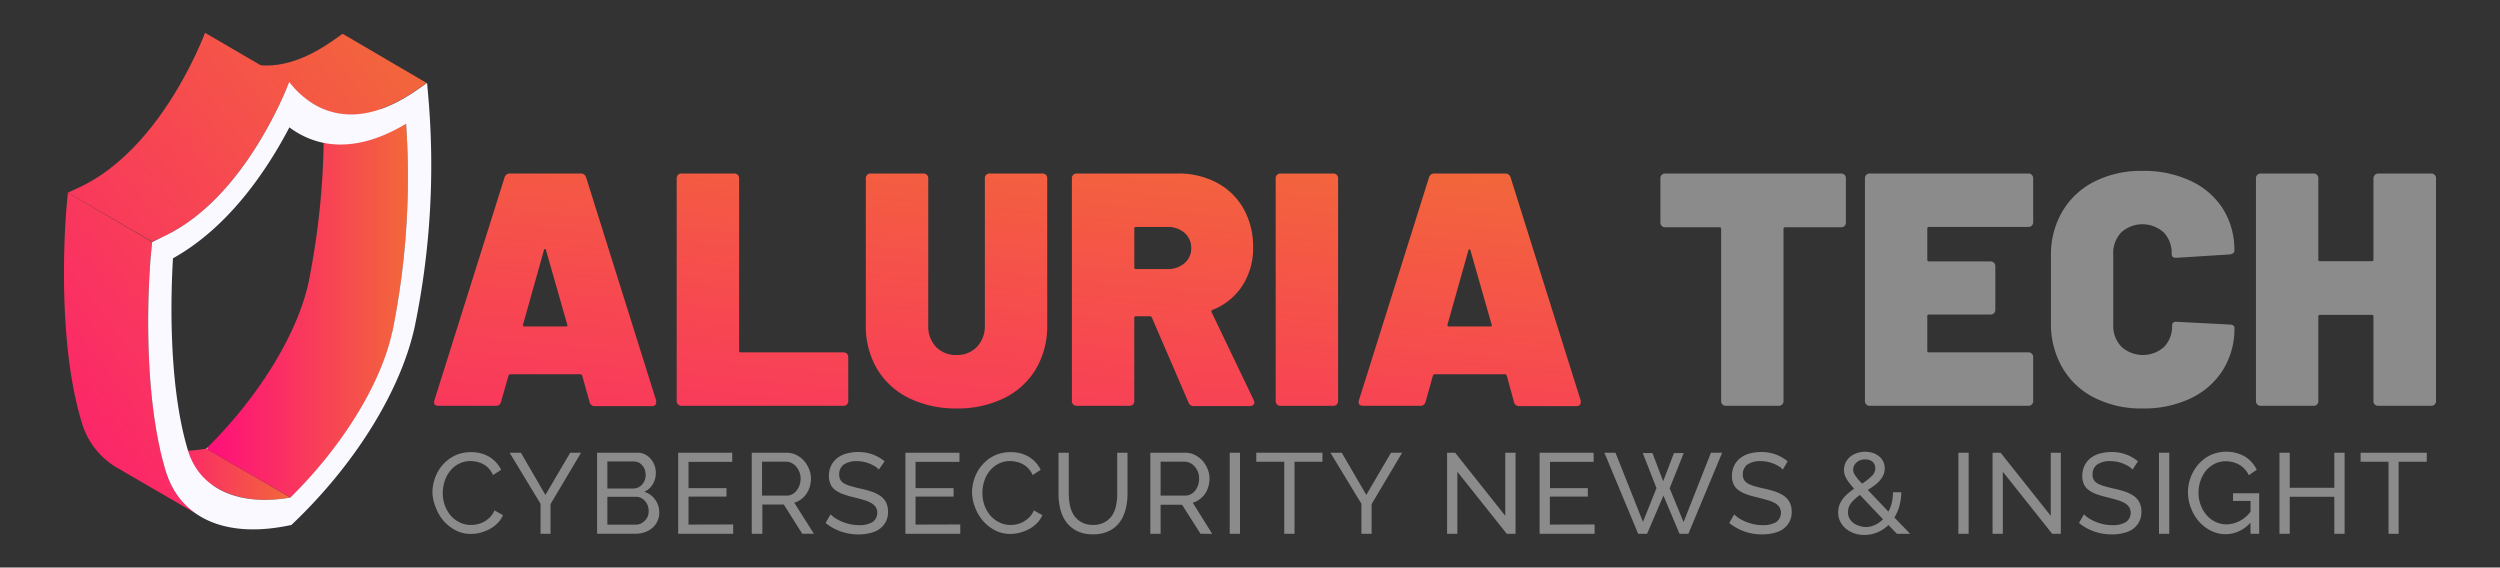 <?xml version="1.0" encoding="UTF-8"?> <svg xmlns="http://www.w3.org/2000/svg" xmlns:xlink="http://www.w3.org/1999/xlink" id="Layer_1" data-name="Layer 1" viewBox="0 0 370 84"><rect x="0" y="0" width="370" height="84" fill="#333333" stroke="none"/><defs><style>.cls-1{fill:url(#linear-gradient);}.cls-2{fill:url(#linear-gradient-2);}.cls-3{fill:url(#linear-gradient-3);}.cls-4{fill:url(#linear-gradient-4);}.cls-5{fill:url(#linear-gradient-5);}.cls-6{fill:#f9f9ff;}.cls-7{fill:#8b8b8b;}.cls-8{fill:url(#linear-gradient-6);}.cls-9{fill:url(#linear-gradient-7);}.cls-10{fill:url(#linear-gradient-8);}.cls-11{fill:url(#linear-gradient-9);}.cls-12{fill:url(#linear-gradient-10);}.cls-13{fill:url(#linear-gradient-11);}</style><linearGradient id="linear-gradient" x1="19.8" y1="69.51" x2="42.99" y2="69.51" gradientUnits="userSpaceOnUse"><stop offset="0" stop-color="#fff"></stop><stop offset="0.01" stop-color="#ff0f7b"></stop><stop offset="0.64" stop-color="#f74652"></stop><stop offset="0.99" stop-color="#f2673a"></stop></linearGradient><linearGradient id="linear-gradient-2" x1="30.53" y1="42.35" x2="60.36" y2="42.35" xlink:href="#linear-gradient"></linearGradient><linearGradient id="linear-gradient-3" x1="-23.31" y1="64.18" x2="58.71" y2="2.71" gradientUnits="userSpaceOnUse"><stop offset="0" stop-color="#fff"></stop><stop offset="0.01" stop-color="#ff0f7b"></stop><stop offset="0.99" stop-color="#f2673a"></stop></linearGradient><linearGradient id="linear-gradient-4" x1="-26.21" y1="60.31" x2="55.81" y2="-1.16" xlink:href="#linear-gradient-3"></linearGradient><linearGradient id="linear-gradient-5" x1="-13.37" y1="77.45" x2="68.65" y2="15.97" xlink:href="#linear-gradient-3"></linearGradient><linearGradient id="linear-gradient-6" x1="75.79" y1="109.04" x2="85.59" y2="10.34" xlink:href="#linear-gradient"></linearGradient><linearGradient id="linear-gradient-7" x1="105.98" y1="112.04" x2="115.78" y2="13.34" xlink:href="#linear-gradient"></linearGradient><linearGradient id="linear-gradient-8" x1="133.91" y1="114.81" x2="143.71" y2="16.11" xlink:href="#linear-gradient"></linearGradient><linearGradient id="linear-gradient-9" x1="164.7" y1="117.87" x2="174.51" y2="19.17" xlink:href="#linear-gradient"></linearGradient><linearGradient id="linear-gradient-10" x1="185.8" y1="119.97" x2="195.61" y2="21.27" xlink:href="#linear-gradient"></linearGradient><linearGradient id="linear-gradient-11" x1="211.27" y1="122.5" x2="221.07" y2="23.8" xlink:href="#linear-gradient"></linearGradient></defs><path class="cls-1" d="M32.26,72.3,19.8,65.05c2.72,1.59,6.42,2.09,10.73,1.35L43,73.64C38.68,74.38,35,73.88,32.26,72.3Z"></path><path class="cls-2" d="M60.1,18.31,47.64,11.07a115,115,0,0,1-2,30.87C43.92,49.6,38.2,58.85,30.53,66.4L43,73.64c7.67-7.55,13.39-16.8,15.06-24.45A115.06,115.06,0,0,0,60.1,18.31Z"></path><path class="cls-3" d="M50.71,5,49,6.2c-.61.42-1.21.79-1.79,1.13-5.94,3.43-10.31,2.58-13.17.92l12.46,7.24c2.86,1.66,7.22,2.51,13.17-.92.58-.33,1.18-.71,1.79-1.13l1.68-1.16Z"></path><path class="cls-4" d="M30.35,4.86c-.39,1-1.1,2.68-2.14,4.74-2.69,5.33-7.58,13.09-14.71,17.21-.57.33-1.16.64-1.76.92l-1.69.79,12.46,7.24L24.2,35c.6-.28,1.19-.59,1.76-.92,7.13-4.12,12-11.88,14.7-17.21,1.05-2.06,1.76-3.76,2.15-4.74Z"></path><path class="cls-5" d="M24.52,69.66c-3.88-12.91-2.27-31.09-2.2-31.86l.19-2L10.05,28.52l-.19,2c-.07.77-1.68,19,2.2,31.86a11.43,11.43,0,0,0,5.24,6.83l12.46,7.24A11.43,11.43,0,0,1,24.52,69.66Z"></path><path class="cls-6" d="M63.37,14.1a117.82,117.82,0,0,1-2,34.29c-2.09,9.52-8.89,20.46-18.24,29.3-9.63,2.11-16.47-.94-18.61-8-3.88-12.91-2.27-31.09-2.2-31.86l.19-2L24.2,35c.6-.28,1.19-.59,1.76-.92,7.13-4.12,12-11.88,14.7-17.21,1.05-2.06,1.76-3.76,2.15-4.74A12.26,12.26,0,0,0,45,14.39c2.69,2.22,7.57,4.32,14.74.18.58-.33,1.18-.71,1.79-1.13l1.68-1.16ZM58.05,49.19A115.06,115.06,0,0,0,60.1,18.31l-.42.25c-8.06,4.65-13.61,2.71-16.85.29C39.61,25,34.08,33.34,26,38l-.4.23c-.3,5-.76,18.55,2.21,28.41,1.71,5.7,7.47,8.33,15.16,7,7.67-7.55,13.39-16.8,15.06-24.45"></path><path class="cls-7" d="M64,72.89a6.5,6.5,0,0,1,.38-2.15,6.06,6.06,0,0,1,1.12-1.92,5.69,5.69,0,0,1,1.79-1.38,5.41,5.41,0,0,1,2.42-.52,5.08,5.08,0,0,1,2.75.72,4.63,4.63,0,0,1,1.71,1.89l-1.2.78a3.6,3.6,0,0,0-.65-1,3.5,3.5,0,0,0-.83-.63,3.63,3.63,0,0,0-.92-.33,4.36,4.36,0,0,0-.93-.11,3.61,3.61,0,0,0-1.76.42,3.77,3.77,0,0,0-1.29,1.08,4.49,4.49,0,0,0-.79,1.5A5.76,5.76,0,0,0,65.53,73a5.16,5.16,0,0,0,.31,1.8,5,5,0,0,0,.87,1.51,4.2,4.2,0,0,0,1.32,1,3.52,3.52,0,0,0,1.65.38,4.07,4.07,0,0,0,1-.11,3.92,3.92,0,0,0,1-.38,4.75,4.75,0,0,0,.85-.66,3.31,3.31,0,0,0,.65-1l1.26.7a3.67,3.67,0,0,1-.8,1.19,5.26,5.26,0,0,1-1.16.87,6.59,6.59,0,0,1-1.38.54,5.82,5.82,0,0,1-1.42.18,4.8,4.8,0,0,1-2.26-.54,6.1,6.1,0,0,1-1.78-1.41,6.4,6.4,0,0,1-1.16-2A6.33,6.33,0,0,1,64,72.89Z"></path><path class="cls-7" d="M77.09,67l3.63,6.25L84.39,67H86L81.48,74.6V79H80V74.56L75.42,67Z"></path><path class="cls-7" d="M97.57,75.88a2.82,2.82,0,0,1-.28,1.27,2.91,2.91,0,0,1-.76,1,3.35,3.35,0,0,1-1.11.62,4,4,0,0,1-1.36.22H88.37V67h6a2.36,2.36,0,0,1,1.13.27,2.82,2.82,0,0,1,.86.71,3.09,3.09,0,0,1,.55,1A3.32,3.32,0,0,1,97.06,70a3.23,3.23,0,0,1-.44,1.65,2.78,2.78,0,0,1-1.28,1.14A3,3,0,0,1,97,74,3.17,3.17,0,0,1,97.57,75.88ZM89.89,68.3v4H93.7a1.71,1.71,0,0,0,.75-.16,1.76,1.76,0,0,0,.58-.43,2.23,2.23,0,0,0,.39-.63,2.19,2.19,0,0,0,.14-.77,2.26,2.26,0,0,0-.13-.79,1.92,1.92,0,0,0-.37-.64,1.55,1.55,0,0,0-.55-.43,1.69,1.69,0,0,0-.7-.15ZM96,75.61a2.07,2.07,0,0,0-.14-.78,1.94,1.94,0,0,0-.39-.67,1.88,1.88,0,0,0-.58-.46,1.68,1.68,0,0,0-.74-.17H89.89v4.12h4.17a1.85,1.85,0,0,0,.78-.16,2.52,2.52,0,0,0,.62-.45,2,2,0,0,0,.42-.65A2.08,2.08,0,0,0,96,75.61Z"></path><path class="cls-7" d="M108.51,77.62V79h-8.14V67h8v1.36h-6.47v3.88h5.62v1.26h-5.62v4.14Z"></path><path class="cls-7" d="M111.26,79V67h5.13a3.23,3.23,0,0,1,1.46.33,3.71,3.71,0,0,1,1.15.88,4.32,4.32,0,0,1,.75,1.23,3.79,3.79,0,0,1,.27,1.4,4.35,4.35,0,0,1-.17,1.2,3.85,3.85,0,0,1-.51,1.06,3.57,3.57,0,0,1-.79.81,3.21,3.21,0,0,1-1,.49l2.9,4.59h-1.72L116,74.67h-3.17V79Zm1.52-5.65h3.63a1.7,1.7,0,0,0,.85-.21,1.91,1.91,0,0,0,.65-.55,2.78,2.78,0,0,0,.43-.8,3,3,0,0,0,.15-.94,2.56,2.56,0,0,0-.18-1,3,3,0,0,0-.47-.79,2.23,2.23,0,0,0-.69-.54,1.91,1.91,0,0,0-.84-.19h-3.53Z"></path><path class="cls-7" d="M130.07,69.5a2.82,2.82,0,0,0-.54-.46,6,6,0,0,0-.76-.39,5,5,0,0,0-.92-.29,5,5,0,0,0-1-.11,3.32,3.32,0,0,0-2,.52,1.76,1.76,0,0,0-.65,1.44,1.62,1.62,0,0,0,.18.81,1.58,1.58,0,0,0,.59.55,4.34,4.34,0,0,0,1,.39q.6.18,1.41.36a15.55,15.55,0,0,1,1.68.46,5.11,5.11,0,0,1,1.28.65,2.73,2.73,0,0,1,.81.95,3.12,3.12,0,0,1,.28,1.37,3.06,3.06,0,0,1-.34,1.49,3.1,3.1,0,0,1-.92,1.05,3.93,3.93,0,0,1-1.38.6,7.12,7.12,0,0,1-1.72.2,7.83,7.83,0,0,1-2.62-.43,7.49,7.49,0,0,1-2.26-1.26l.73-1.28a3.9,3.9,0,0,0,.7.57,6.41,6.41,0,0,0,1,.52,7.77,7.77,0,0,0,1.18.37,6.31,6.31,0,0,0,1.33.14,3.71,3.71,0,0,0,2-.45,1.68,1.68,0,0,0,.48-2.22,2,2,0,0,0-.67-.6,4.91,4.91,0,0,0-1.09-.45c-.43-.13-.92-.26-1.47-.4a13.2,13.2,0,0,1-1.61-.47,4.29,4.29,0,0,1-1.15-.61,2.15,2.15,0,0,1-.7-.86,2.81,2.81,0,0,1-.24-1.21,3.44,3.44,0,0,1,.32-1.52,3.23,3.23,0,0,1,.89-1.12,4,4,0,0,1,1.37-.68,6.33,6.33,0,0,1,1.72-.23,6.12,6.12,0,0,1,2.2.37,6.22,6.22,0,0,1,1.74,1Z"></path><path class="cls-7" d="M142.12,77.62V79H134V67h8v1.36H135.5v3.88h5.63v1.26H135.5v4.14Z"></path><path class="cls-7" d="M143.86,72.89a6.5,6.5,0,0,1,.38-2.15,5.87,5.87,0,0,1,1.12-1.92,5.47,5.47,0,0,1,1.79-1.38,5.41,5.41,0,0,1,2.42-.52,5.08,5.08,0,0,1,2.75.72,4.6,4.6,0,0,1,1.7,1.89l-1.19.78a3.6,3.6,0,0,0-.65-1,3.5,3.5,0,0,0-.83-.63,3.63,3.63,0,0,0-.92-.33,4.36,4.36,0,0,0-.93-.11,3.61,3.61,0,0,0-1.76.42,3.9,3.9,0,0,0-1.3,1.08,4.66,4.66,0,0,0-.78,1.5A5.45,5.45,0,0,0,145.4,73a5.16,5.16,0,0,0,.31,1.8,5,5,0,0,0,.87,1.51,4.2,4.2,0,0,0,1.32,1,3.52,3.52,0,0,0,1.65.38,4.07,4.07,0,0,0,1-.11,3.7,3.7,0,0,0,.95-.38,4.48,4.48,0,0,0,.86-.66,3.31,3.31,0,0,0,.65-1l1.26.7a3.67,3.67,0,0,1-.8,1.19,5.26,5.26,0,0,1-1.16.87,6.82,6.82,0,0,1-1.38.54,5.88,5.88,0,0,1-1.42.18,4.8,4.8,0,0,1-2.26-.54,6,6,0,0,1-1.78-1.41,6.63,6.63,0,0,1-1.17-2A6.54,6.54,0,0,1,143.86,72.89Z"></path><path class="cls-7" d="M161.76,77.69a3.38,3.38,0,0,0,1.73-.41,3.2,3.2,0,0,0,1.11-1,4.26,4.26,0,0,0,.58-1.49,8,8,0,0,0,.17-1.69V67h1.52v6.07a9.06,9.06,0,0,1-.28,2.3,5.54,5.54,0,0,1-.88,1.92,4.37,4.37,0,0,1-1.58,1.3,5.28,5.28,0,0,1-2.36.49,5.18,5.18,0,0,1-2.41-.51,4.5,4.5,0,0,1-1.58-1.34,5.38,5.38,0,0,1-.86-1.93,9.19,9.19,0,0,1-.26-2.23V67h1.52v6.07a9,9,0,0,0,.17,1.73,4.49,4.49,0,0,0,.59,1.47,3.22,3.22,0,0,0,1.1,1A3.34,3.34,0,0,0,161.76,77.69Z"></path><path class="cls-7" d="M170.25,79V67h5.13a3.23,3.23,0,0,1,1.46.33,3.83,3.83,0,0,1,1.15.88,4.32,4.32,0,0,1,.75,1.23,3.79,3.79,0,0,1,.27,1.4,4,4,0,0,1-.18,1.2,3.83,3.83,0,0,1-.5,1.06,3.62,3.62,0,0,1-.8.81,3.11,3.11,0,0,1-1,.49L179.4,79h-1.72l-2.74-4.3h-3.17V79Zm1.52-5.65h3.63a1.73,1.73,0,0,0,.85-.21,2,2,0,0,0,.65-.55,2.54,2.54,0,0,0,.42-.8,3,3,0,0,0,.15-.94,2.77,2.77,0,0,0-.17-1,2.74,2.74,0,0,0-.48-.79,2,2,0,0,0-.69-.54,1.84,1.84,0,0,0-.83-.19h-3.53Z"></path><path class="cls-7" d="M182,79V67h1.52V79Z"></path><path class="cls-7" d="M195.72,68.34h-4.13V79h-1.52V68.34h-4.14V67h9.79Z"></path><path class="cls-7" d="M198.58,67l3.63,6.25L205.87,67h1.65L203,74.6V79h-1.51V74.56L196.9,67Z"></path><path class="cls-7" d="M215.69,69.82V79h-1.52V67h1.19l7.42,9.34V67h1.52V79H223Z"></path><path class="cls-7" d="M236,77.62V79h-8.14V67h8v1.36h-6.46v3.88H235v1.26h-5.62v4.14Z"></path><path class="cls-7" d="M243.13,67.05h1.43l1.59,4.17,1.6-4.17h1.44l-2.08,5.22,2.06,5L253.22,67h1.66l-5,12h-1.31l-2.38-5.65L243.77,79h-1.32l-5-12h1.64l4.07,10.24,2-5Z"></path><path class="cls-7" d="M263.86,69.5a2.82,2.82,0,0,0-.54-.46,6,6,0,0,0-.76-.39,5,5,0,0,0-.92-.29,5,5,0,0,0-1-.11,3.32,3.32,0,0,0-2.05.52,1.76,1.76,0,0,0-.65,1.44,1.62,1.62,0,0,0,.18.81,1.58,1.58,0,0,0,.59.55,4.34,4.34,0,0,0,1,.39q.6.18,1.41.36a15.55,15.55,0,0,1,1.68.46,5.11,5.11,0,0,1,1.28.65,2.73,2.73,0,0,1,.81.95,3.12,3.12,0,0,1,.28,1.37,3.06,3.06,0,0,1-.34,1.49,3.1,3.1,0,0,1-.92,1.05,3.93,3.93,0,0,1-1.38.6,7.18,7.18,0,0,1-1.72.2,7.83,7.83,0,0,1-2.62-.43,7.49,7.49,0,0,1-2.26-1.26l.73-1.28a3.9,3.9,0,0,0,.7.57,6.41,6.41,0,0,0,1,.52,7.77,7.77,0,0,0,1.18.37,6.31,6.31,0,0,0,1.33.14,3.71,3.71,0,0,0,2-.45,1.68,1.68,0,0,0,.48-2.22,2,2,0,0,0-.67-.6A4.91,4.91,0,0,0,261.5,74c-.43-.13-.92-.26-1.47-.4a13.2,13.2,0,0,1-1.61-.47,4.29,4.29,0,0,1-1.15-.61,2.15,2.15,0,0,1-.7-.86,2.81,2.81,0,0,1-.24-1.21,3.44,3.44,0,0,1,.32-1.52,3.23,3.23,0,0,1,.89-1.12,4,4,0,0,1,1.37-.68,6.27,6.27,0,0,1,1.72-.23,6.12,6.12,0,0,1,2.2.37,6.22,6.22,0,0,1,1.74,1Z"></path><path class="cls-7" d="M280.74,79l-1.25-1.3a5.18,5.18,0,0,1-1.63,1.09,5,5,0,0,1-1.93.38,4.56,4.56,0,0,1-1.54-.25,4.11,4.11,0,0,1-1.23-.7,3.25,3.25,0,0,1-.82-1.06,3,3,0,0,1-.29-1.33,3,3,0,0,1,.19-1.1,3.53,3.53,0,0,1,.52-.93,5.51,5.51,0,0,1,.75-.78,10.2,10.2,0,0,1,.9-.69c-.27-.3-.5-.58-.69-.82a5.77,5.77,0,0,1-.47-.71,2.93,2.93,0,0,1-.26-.62,2.51,2.51,0,0,1-.08-.62,2.57,2.57,0,0,1,.23-1.07,2.75,2.75,0,0,1,.65-.86,3.06,3.06,0,0,1,1-.56,3.53,3.53,0,0,1,1.23-.21,3.88,3.88,0,0,1,1.14.17,2.8,2.8,0,0,1,.92.49,2.17,2.17,0,0,1,.63.78,2.24,2.24,0,0,1,.23,1,2.34,2.34,0,0,1-.2,1,3.19,3.19,0,0,1-.52.81,4.24,4.24,0,0,1-.79.72c-.3.23-.62.45-1,.68l3.06,3.21a6.2,6.2,0,0,0,.5-1.33,6.83,6.83,0,0,0,.17-1.53h1.24a8.74,8.74,0,0,1-.28,2,6.76,6.76,0,0,1-.75,1.73L282.7,79Zm-4.66-1a3.24,3.24,0,0,0,1.42-.31,3.86,3.86,0,0,0,1.18-.84l-3.41-3.6A6.84,6.84,0,0,0,274,74.4a2.23,2.23,0,0,0-.5,1.41,1.87,1.87,0,0,0,.22.92,2.09,2.09,0,0,0,.58.67,2.58,2.58,0,0,0,.83.41A3.12,3.12,0,0,0,276.08,78Zm-1.81-8.46a1.13,1.13,0,0,0,.06.36,1.77,1.77,0,0,0,.21.41,4.92,4.92,0,0,0,.39.54c.17.21.39.45.66.73A9.16,9.16,0,0,0,277,70.47a1.56,1.56,0,0,0,.54-1.16,1.25,1.25,0,0,0-.44-1A1.64,1.64,0,0,0,276,68a1.73,1.73,0,0,0-1.24.45A1.41,1.41,0,0,0,274.27,69.5Z"></path><path class="cls-7" d="M289.84,79V67h1.52V79Z"></path><path class="cls-7" d="M296.42,69.82V79H294.9V67h1.19l7.42,9.34V67H305V79h-1.28Z"></path><path class="cls-7" d="M315.62,69.5a2.82,2.82,0,0,0-.54-.46,6,6,0,0,0-.76-.39,5,5,0,0,0-.92-.29,5,5,0,0,0-1-.11,3.32,3.32,0,0,0-2.05.52,1.76,1.76,0,0,0-.65,1.44,1.62,1.62,0,0,0,.18.81,1.58,1.58,0,0,0,.59.55,4.34,4.34,0,0,0,1,.39q.6.18,1.41.36a15.55,15.55,0,0,1,1.68.46,5.11,5.11,0,0,1,1.28.65,2.73,2.73,0,0,1,.81.95,3.12,3.12,0,0,1,.28,1.37,3.18,3.18,0,0,1-.34,1.49,3.1,3.1,0,0,1-.92,1.05,3.93,3.93,0,0,1-1.38.6,7.18,7.18,0,0,1-1.72.2,7.83,7.83,0,0,1-2.62-.43,7.49,7.49,0,0,1-2.26-1.26l.73-1.28a3.9,3.9,0,0,0,.7.57,6.41,6.41,0,0,0,1,.52,7.77,7.77,0,0,0,1.18.37,6.31,6.31,0,0,0,1.33.14,3.71,3.71,0,0,0,2-.45,1.68,1.68,0,0,0,.48-2.22,2,2,0,0,0-.67-.6,4.91,4.91,0,0,0-1.09-.45c-.43-.13-.92-.26-1.47-.4a13.2,13.2,0,0,1-1.61-.47,4.29,4.29,0,0,1-1.15-.61,2.27,2.27,0,0,1-.71-.86,3,3,0,0,1-.23-1.21,3.44,3.44,0,0,1,.32-1.52,3.23,3.23,0,0,1,.89-1.12,4,4,0,0,1,1.37-.68,6.27,6.27,0,0,1,1.72-.23,6.12,6.12,0,0,1,2.2.37,6.22,6.22,0,0,1,1.74,1Z"></path><path class="cls-7" d="M319.53,79V67h1.52V79Z"></path><path class="cls-7" d="M333.06,77.35a4.87,4.87,0,0,1-3.65,1.71,4.78,4.78,0,0,1-2.22-.53,5.92,5.92,0,0,1-1.76-1.37,6.65,6.65,0,0,1-1.18-2,6.35,6.35,0,0,1,1.16-6.5,5.66,5.66,0,0,1,1.77-1.32,5.67,5.67,0,0,1,5.09.24A4.81,4.81,0,0,1,334,69.52l-1.17.81a3.69,3.69,0,0,0-1.43-1.56,4.1,4.1,0,0,0-2-.5,3.53,3.53,0,0,0-1.66.39,4.14,4.14,0,0,0-1.26,1,4.82,4.82,0,0,0-.81,1.5,5.3,5.3,0,0,0-.29,1.77,5.18,5.18,0,0,0,.32,1.81,4.86,4.86,0,0,0,.88,1.5,4.07,4.07,0,0,0,1.31,1,3.85,3.85,0,0,0,1.66.37,4.56,4.56,0,0,0,3.53-1.89V74.14h-2.59V73h3.87v6h-1.28Z"></path><path class="cls-7" d="M347,67V79h-1.52V73.52h-6.6V79h-1.52V67h1.52v5.19h6.6V67Z"></path><path class="cls-7" d="M359.16,68.34H355V79H353.5V68.34h-4.13V67h9.79Z"></path><path class="cls-8" d="M87.24,59.42l-1.08-3.83c-.07-.13-.15-.2-.25-.2H75.5c-.1,0-.18.07-.24.2l-1.09,3.83a.76.76,0,0,1-.83.64h-8.4c-.59,0-.8-.28-.64-.84L74.67,26.27a.8.8,0,0,1,.83-.59H85.91a.81.81,0,0,1,.84.59l10.36,33a.78.78,0,0,1,0,.3q0,.54-.69.54h-8.4A.77.77,0,0,1,87.24,59.42Zm-9.63-11.1h6.14c.2,0,.26-.1.2-.29L80.8,37c0-.09-.08-.14-.14-.14s-.12,0-.15.14L77.42,48C77.38,48.22,77.45,48.32,77.61,48.32Z"></path><path class="cls-9" d="M100.35,59.86a.73.73,0,0,1-.2-.54V26.42a.69.69,0,0,1,.74-.74h7.76a.69.69,0,0,1,.74.74V51.9c0,.17.08.25.24.25h15.18a.75.75,0,0,1,.54.2.73.73,0,0,1,.19.54v6.43a.73.73,0,0,1-.19.54.75.75,0,0,1-.54.2H100.89A.73.73,0,0,1,100.35,59.86Z"></path><path class="cls-10" d="M134.55,58.93a11.28,11.28,0,0,1-4.74-4.32,12.47,12.47,0,0,1-1.67-6.49V26.42a.69.69,0,0,1,.74-.74h7.76a.69.69,0,0,1,.74.74v21.7a4.44,4.44,0,0,0,1.15,3.22,4.06,4.06,0,0,0,3.07,1.2,4,4,0,0,0,3-1.22,4.49,4.49,0,0,0,1.16-3.2V26.42a.68.68,0,0,1,.73-.74h7.76a.69.69,0,0,1,.74.74v21.7a12.47,12.47,0,0,1-1.67,6.49,11.29,11.29,0,0,1-4.72,4.32,15.56,15.56,0,0,1-7,1.52A15.75,15.75,0,0,1,134.55,58.93Z"></path><path class="cls-11" d="M175.88,59.52,170.48,47a.32.32,0,0,0-.3-.19h-2.06a.22.22,0,0,0-.25.24V59.32a.68.68,0,0,1-.73.74h-7.76a.69.69,0,0,1-.74-.74V26.42a.69.69,0,0,1,.74-.74h14.88a12.09,12.09,0,0,1,5.87,1.38,9.84,9.84,0,0,1,3.93,3.85,11.46,11.46,0,0,1,1.4,5.72,10.13,10.13,0,0,1-1.6,5.67,9.23,9.23,0,0,1-4.4,3.56.24.24,0,0,0-.14.35l6.23,13a1.66,1.66,0,0,1,.1.35.47.47,0,0,1-.19.39.82.82,0,0,1-.5.15h-8.25A.8.8,0,0,1,175.88,59.52Zm-8-25.69v5.75a.22.22,0,0,0,.25.24h4.62a3.72,3.72,0,0,0,2.55-.86,2.82,2.82,0,0,0,1-2.23,2.89,2.89,0,0,0-1-2.28,3.72,3.72,0,0,0-2.55-.86h-4.62A.22.22,0,0,0,167.87,33.83Z"></path><path class="cls-12" d="M189,59.86a.73.73,0,0,1-.2-.54V26.42a.69.69,0,0,1,.74-.74h7.76a.69.69,0,0,1,.74.74v32.9a.69.69,0,0,1-.74.74h-7.76A.73.73,0,0,1,189,59.86Z"></path><path class="cls-13" d="M224.05,59.42,223,55.59c-.06-.13-.14-.2-.24-.2H212.32c-.1,0-.18.07-.25.2L211,59.42a.77.77,0,0,1-.83.64h-8.4c-.59,0-.8-.28-.64-.84l10.36-32.95a.81.81,0,0,1,.84-.59h10.41a.8.8,0,0,1,.83.59l10.37,33a.8.8,0,0,1,0,.3c0,.36-.22.54-.68.54h-8.4A.78.78,0,0,1,224.05,59.42Zm-9.62-11.1h6.14c.19,0,.26-.1.19-.29l-3.14-11c0-.09-.08-.14-.15-.14s-.11,0-.14.14l-3.1,11C214.2,48.22,214.27,48.32,214.43,48.32Z"></path><path class="cls-7" d="M273,25.88a.73.73,0,0,1,.19.54V32.9a.73.73,0,0,1-.19.54.75.75,0,0,1-.54.2h-8.25c-.17,0-.25.08-.25.24V59.32a.69.69,0,0,1-.74.74h-7.76a.68.68,0,0,1-.73-.74V33.88c0-.16-.08-.24-.25-.24h-8a.69.69,0,0,1-.74-.74V26.42a.69.69,0,0,1,.74-.74h26A.75.75,0,0,1,273,25.88Z"></path><path class="cls-7" d="M300.71,33.39a.73.73,0,0,1-.54.2H285.49a.22.22,0,0,0-.25.24v4.62a.22.22,0,0,0,.25.24h9.08a.73.73,0,0,1,.54.2.69.69,0,0,1,.2.54v6.39a.71.71,0,0,1-.2.54.73.73,0,0,1-.54.19h-9.08a.22.22,0,0,0-.25.25v5.1a.22.22,0,0,0,.25.25h14.68a.69.69,0,0,1,.74.74v6.43a.69.69,0,0,1-.74.74H276.75a.69.69,0,0,1-.74-.74V26.42a.69.69,0,0,1,.74-.74h23.42a.69.69,0,0,1,.74.74v6.43A.73.73,0,0,1,300.71,33.39Z"></path><path class="cls-7" d="M310,58.88a11.38,11.38,0,0,1-4.76-4.45,12.82,12.82,0,0,1-1.7-6.65V37.86a12.62,12.62,0,0,1,1.7-6.58A11.43,11.43,0,0,1,310,26.86a15.31,15.31,0,0,1,7.1-1.57,16.21,16.21,0,0,1,7.09,1.47A11.26,11.26,0,0,1,329,30.91a11.47,11.47,0,0,1,1.69,6.21c0,.3-.25.48-.74.54l-7.76.49H322c-.4,0-.59-.18-.59-.54a4.41,4.41,0,0,0-1.18-3.21,4.69,4.69,0,0,0-6.29,0,4.41,4.41,0,0,0-1.18,3.21V48.17A4.36,4.36,0,0,0,314,51.34a4.72,4.72,0,0,0,6.29,0,4.36,4.36,0,0,0,1.18-3.17.52.52,0,0,1,.19-.44.71.71,0,0,1,.54-.1l7.76.4c.49,0,.74.19.74.49A11.56,11.56,0,0,1,329,54.75a11.36,11.36,0,0,1-4.77,4.2,15.94,15.94,0,0,1-7.09,1.5A15.31,15.31,0,0,1,310,58.88Z"></path><path class="cls-7" d="M351.49,25.88a.73.73,0,0,1,.54-.2h7.76a.69.69,0,0,1,.74.74v32.9a.69.69,0,0,1-.74.74H352a.68.68,0,0,1-.73-.74V46.85a.22.22,0,0,0-.25-.25h-7.66a.22.22,0,0,0-.25.25V59.32a.68.68,0,0,1-.73.74h-7.76a.69.69,0,0,1-.74-.74V26.42a.69.69,0,0,1,.74-.74h7.76a.68.68,0,0,1,.73.74v12c0,.16.08.24.25.24h7.66a.22.22,0,0,0,.25-.24v-12A.73.73,0,0,1,351.49,25.88Z"></path></svg> 